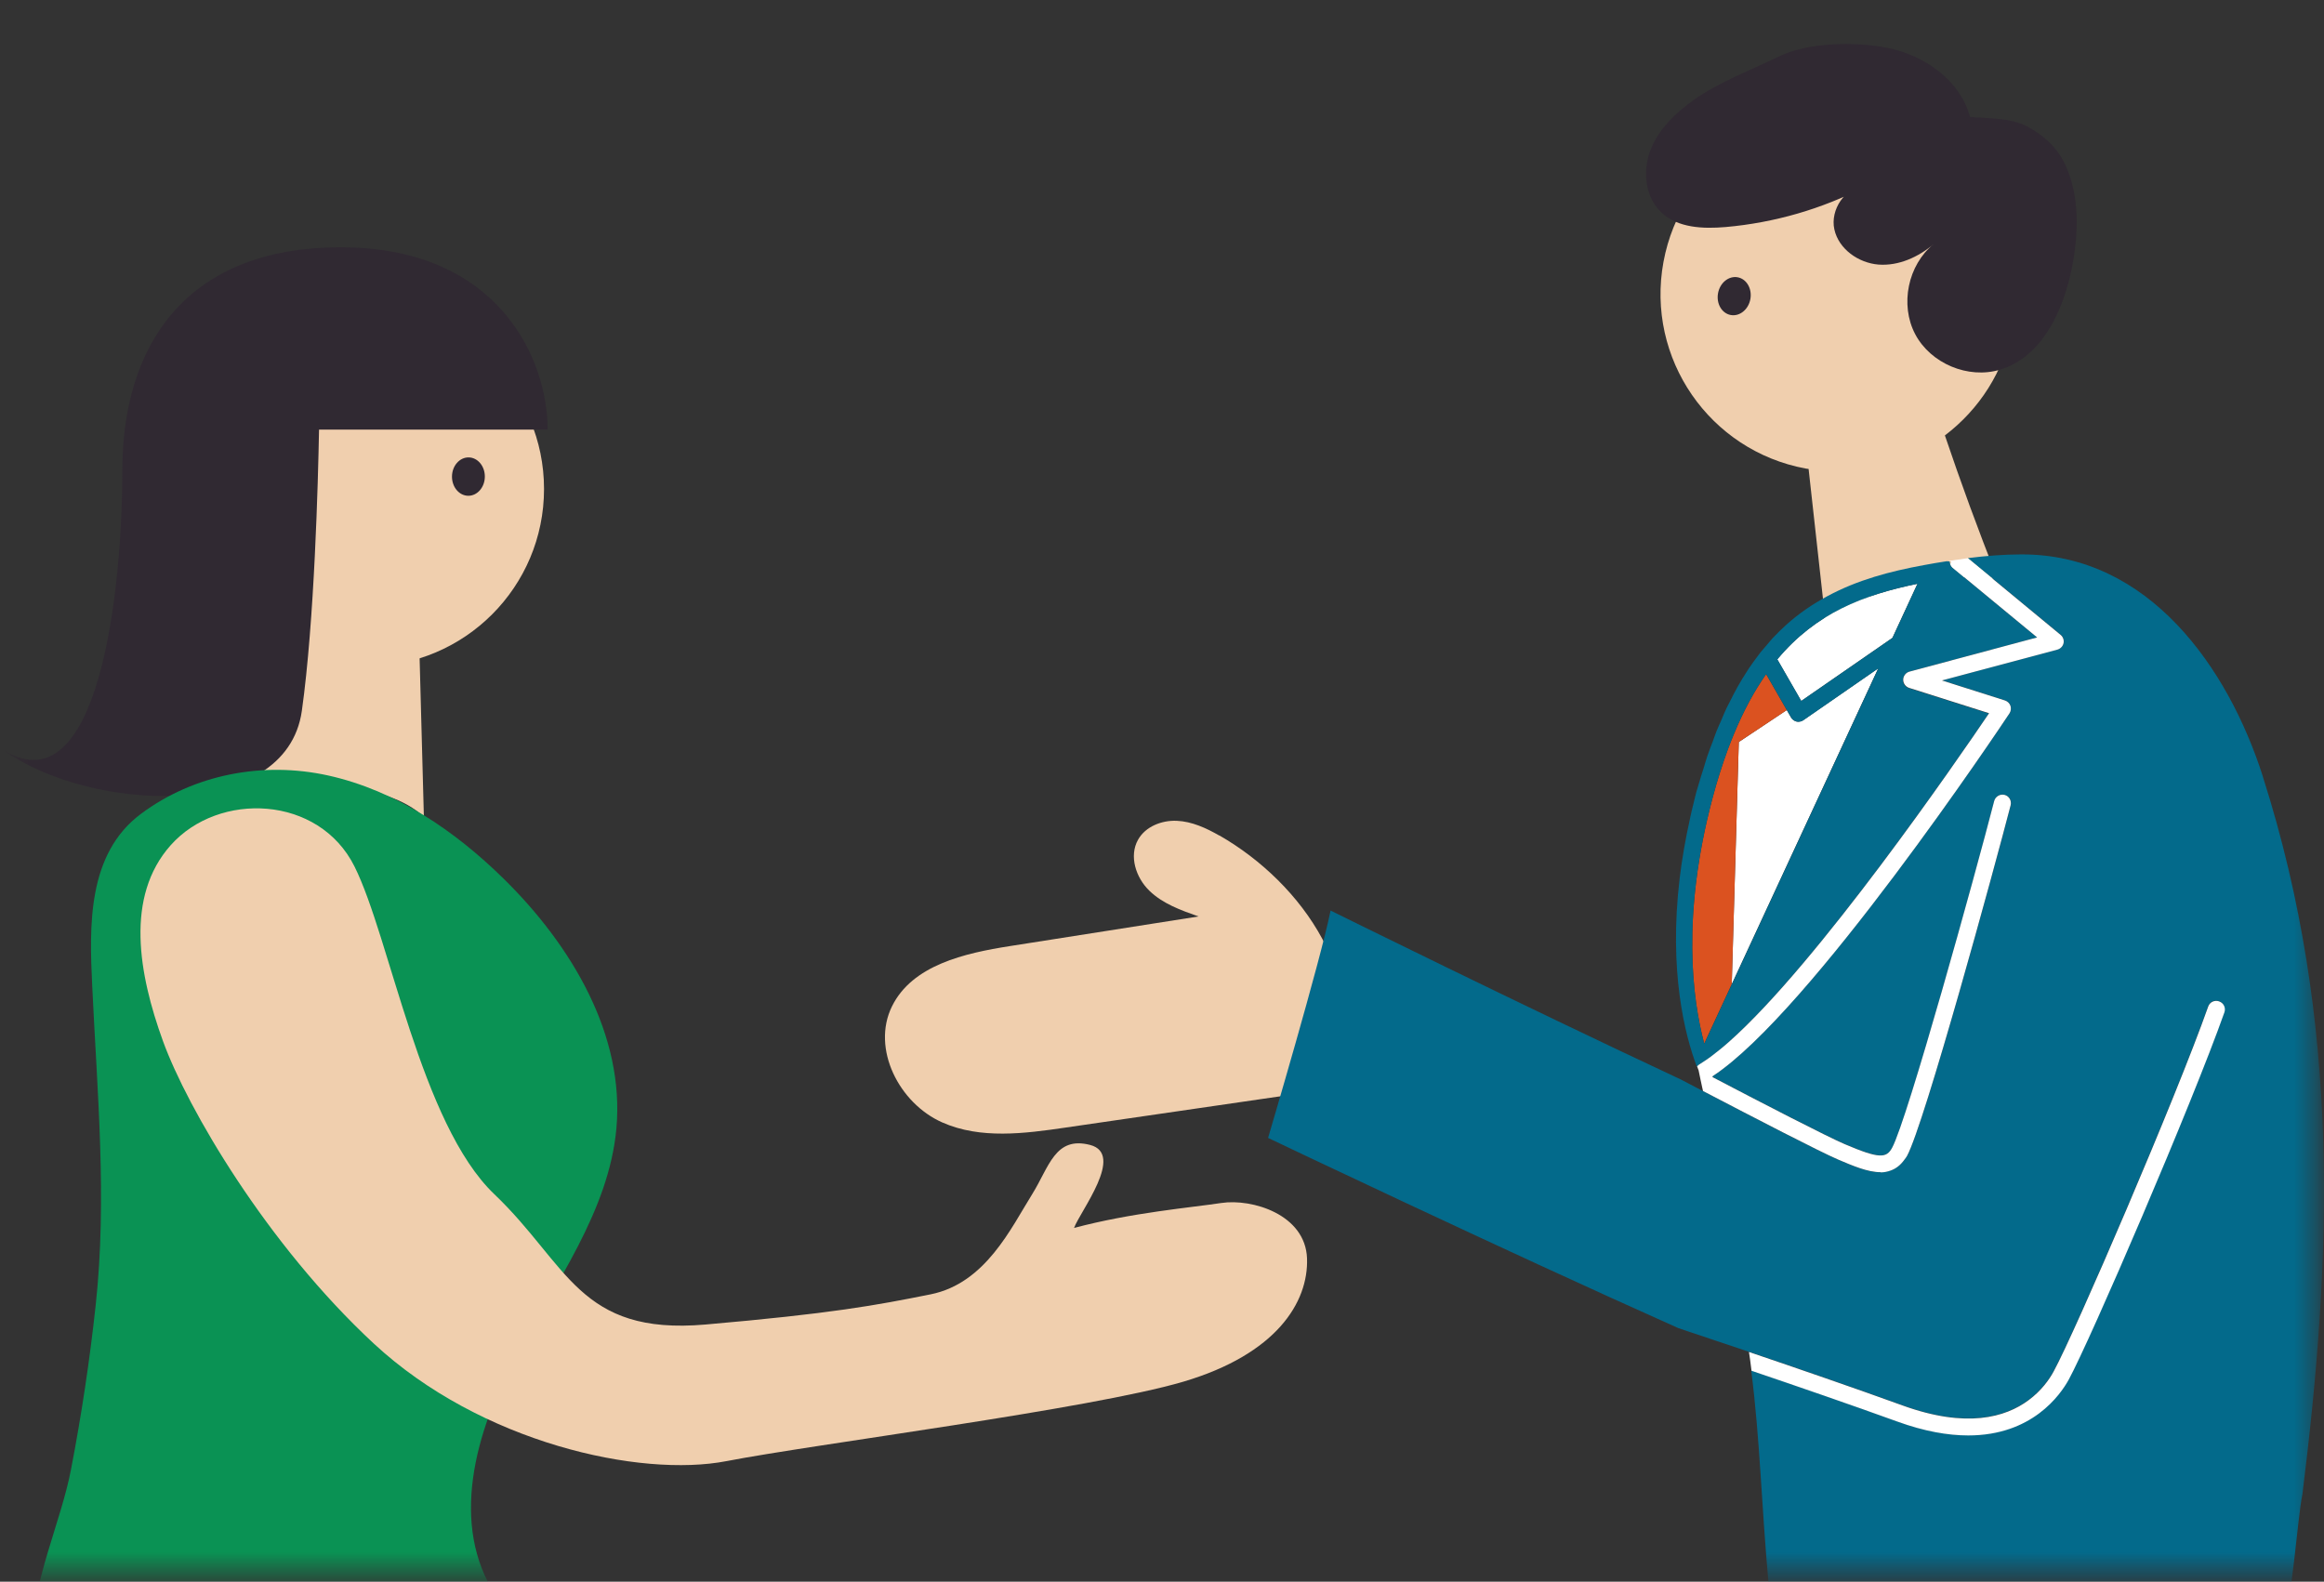 <svg width="119" height="81" viewBox="0 0 119 81" fill="none" xmlns="http://www.w3.org/2000/svg">
<rect x="0" y="0" width="119" height="81" fill="#333333" stroke="none"/>
<mask id="mask0_477_183" style="mask-type:luminance" maskUnits="userSpaceOnUse" x="0" y="0" width="119" height="81">
<path d="M118.563 0.5H0.437V80.5H118.563V0.5Z" fill="white"/>
</mask>
<g mask="url(#mask0_477_183)">
<path d="M103.051 16.705C103.961 11.769 100.697 7.032 95.761 6.122C90.825 5.213 86.087 8.476 85.178 13.413C84.269 18.349 87.532 23.086 92.468 23.996C92.517 24.005 92.566 24.005 92.609 24.015C92.906 26.709 93.207 29.404 93.504 32.098C95.124 30.041 99.71 29.253 102.297 29.666C101.266 27.084 100.386 24.657 99.588 22.298C101.334 20.975 102.618 19.03 103.051 16.705Z" fill="#F0CFAE"/>
<path d="M62.432 42.788C61.761 42.404 61.032 42.068 60.258 42.034C59.485 42 58.653 42.326 58.274 43.002C57.802 43.839 58.162 44.943 58.848 45.609C59.534 46.28 60.467 46.615 61.372 46.932C58.152 47.438 54.938 47.943 51.718 48.449C49.388 48.814 46.714 49.422 45.673 51.537C44.608 53.702 46.042 56.508 48.25 57.481C50.206 58.346 52.452 58.054 54.568 57.743C59.096 57.082 63.624 56.425 68.152 55.764C68.239 53.288 68.92 50.326 67.709 48.08C66.527 45.886 64.587 44.018 62.437 42.783L62.432 42.788Z" fill="#F0CFAE"/>
<path d="M86.696 5.14C85.767 5.806 84.911 6.642 84.502 7.707C84.099 8.777 84.24 10.11 85.076 10.888C85.922 11.676 87.207 11.725 88.359 11.627C90.849 11.409 93.291 10.703 95.508 9.556C94.477 9.57 93.704 10.742 93.928 11.749C94.151 12.756 95.163 13.466 96.189 13.549C97.22 13.626 98.232 13.164 99.015 12.498C97.692 13.568 97.274 15.606 98.067 17.113C98.859 18.616 100.78 19.424 102.41 18.932C104.54 18.295 105.639 15.941 106.082 13.762C106.437 12.017 106.514 9.998 105.712 8.354C105.299 7.508 104.613 6.905 103.791 6.472C102.94 6.02 101.831 6.078 100.873 5.986C100.377 4.104 98.524 2.815 96.612 2.445C94.993 2.129 92.59 2.158 91.078 2.897C89.638 3.598 88.004 4.206 86.691 5.144L86.696 5.14Z" fill="#302932"/>
<path d="M89.627 15.319C89.725 14.785 89.434 14.284 88.978 14.2C88.52 14.116 88.07 14.48 87.972 15.014C87.874 15.547 88.164 16.048 88.621 16.132C89.078 16.217 89.529 15.852 89.627 15.319Z" fill="#302932"/>
<path d="M115.862 39.744C114.097 34.219 110.036 28.358 103.489 28.392C102.609 28.392 101.69 28.465 100.766 28.582L105.518 32.507C105.644 32.609 105.702 32.774 105.668 32.935C105.634 33.095 105.513 33.222 105.357 33.261L99.443 34.841L102.672 35.867C102.804 35.906 102.906 36.008 102.95 36.14C102.993 36.271 102.979 36.412 102.901 36.524C102.478 37.156 92.688 51.829 87.707 55.102L87.688 55.151C90.3 56.518 93.549 58.196 94.458 58.585C96.243 59.348 96.598 59.309 96.89 58.774C97.668 57.349 101.155 44.753 102.118 41.013C102.176 40.779 102.415 40.639 102.648 40.702C102.881 40.76 103.023 40.998 102.959 41.232C102.133 44.437 98.534 57.578 97.653 59.193C97.609 59.27 97.561 59.324 97.517 59.387C97.313 59.674 97.074 59.854 96.807 59.942C96.647 59.995 96.476 60.034 96.296 60.034C95.635 60.034 94.866 59.708 94.113 59.382C93.159 58.974 89.833 57.257 87.202 55.876C86.808 55.672 86.424 55.467 86.069 55.282C77.805 51.416 68.132 46.63 68.132 46.63C67.621 49.188 64.932 58.273 64.932 58.273C64.932 58.273 76.799 63.935 85.942 68.015C86.107 68.069 87.576 68.56 89.551 69.226C91.924 70.028 95.007 71.089 97.415 71.964C100.688 73.151 102.682 72.572 103.859 71.702C104.52 71.215 104.929 70.632 105.153 70.223C106.237 68.234 111.407 56.236 113.066 51.538C113.143 51.309 113.396 51.192 113.62 51.27C113.849 51.348 113.965 51.601 113.888 51.825C112.219 56.552 107.011 68.628 105.916 70.636C105.483 71.429 104.039 73.496 100.771 73.496C99.74 73.496 98.529 73.292 97.113 72.776C94.847 71.954 91.978 70.962 89.672 70.184C90.134 73.866 90.173 76.799 90.562 81.132C90.679 82.465 91.666 83.846 93.174 83.744L110.366 84.206C112.516 84.065 115.395 84.838 116.888 82.956C117.345 82.338 117.642 77.693 117.895 76.521C119.388 64.513 119.923 52.467 115.857 39.734L115.862 39.744Z" fill="#036A8B"/>
<path d="M92.09 36.962C92.056 36.962 92.026 36.962 91.992 36.952C91.876 36.923 91.773 36.85 91.71 36.743L91.491 36.364L89.035 37.998L88.675 50.361L88.607 50.545L96.175 34.224L92.338 36.879C92.265 36.933 92.177 36.957 92.09 36.957V36.962Z" fill="white"/>
<path d="M96.9 32.667L98.183 29.895C95.411 30.464 92.975 31.398 91.005 33.766L92.231 35.897L96.9 32.667Z" fill="white"/>
<path d="M90.436 34.52C89.832 35.376 89.278 36.397 88.777 37.608C88.675 37.851 88.578 38.099 88.48 38.362C88.198 39.13 87.931 39.957 87.688 40.876C86.088 46.902 86.662 51.182 87.264 53.443L88.607 50.545L88.675 50.36L89.035 37.997L91.491 36.363L90.431 34.52H90.436Z" fill="#DB5220"/>
<path d="M97.449 34.802C97.449 34.608 97.585 34.442 97.77 34.394L104.306 32.643L99.987 29.078C99.924 29.024 99.885 28.956 99.861 28.883C99.846 28.84 99.837 28.796 99.832 28.752L99.696 28.742C99.696 28.742 99.681 28.742 99.676 28.742C99.282 28.8 98.893 28.869 98.499 28.942C96.782 29.258 95.119 29.695 93.577 30.527C92.833 30.926 92.114 31.407 91.433 32.025C91.209 32.229 90.99 32.448 90.771 32.677C90.693 32.759 90.62 32.857 90.547 32.939C90.411 33.095 90.275 33.251 90.139 33.416C90.11 33.455 90.081 33.504 90.046 33.542C89.871 33.771 89.701 34.005 89.531 34.257C89.511 34.291 89.487 34.325 89.468 34.359C89.293 34.627 89.122 34.904 88.957 35.201C88.821 35.444 88.689 35.707 88.558 35.969C88.51 36.067 88.461 36.154 88.412 36.251C88.315 36.456 88.223 36.684 88.13 36.903C88.052 37.078 87.975 37.239 87.902 37.423C87.834 37.589 87.775 37.774 87.712 37.944C87.615 38.197 87.517 38.445 87.425 38.717C87.357 38.912 87.299 39.131 87.235 39.335C87.153 39.602 87.065 39.855 86.987 40.137C86.944 40.293 86.895 40.434 86.851 40.594C86.812 40.731 86.783 40.867 86.749 41.003C86.744 41.027 86.739 41.047 86.734 41.071C86.666 41.334 86.608 41.592 86.55 41.849C86.55 41.859 86.55 41.874 86.545 41.883C86.302 42.968 86.126 43.989 86.01 44.957C85.436 49.748 86.282 53.026 86.885 54.621C86.895 54.611 86.905 54.606 86.909 54.596C86.934 54.572 86.953 54.548 86.982 54.533C87.065 54.485 87.157 54.421 87.245 54.363C87.508 54.188 87.785 53.984 88.072 53.745C88.208 53.633 88.344 53.517 88.485 53.395C93.033 49.383 100.231 38.907 101.836 36.538L97.74 35.24C97.556 35.181 97.434 35.006 97.439 34.817L97.449 34.802ZM91.009 33.766C92.979 31.398 95.416 30.464 98.188 29.895L96.904 32.667L92.235 35.896L91.009 33.766ZM87.265 53.444C86.662 51.178 86.088 46.903 87.688 40.877C87.931 39.957 88.198 39.131 88.48 38.362C88.578 38.099 88.68 37.852 88.777 37.608C89.278 36.392 89.832 35.376 90.436 34.52L91.496 36.363L91.715 36.743C91.778 36.85 91.88 36.923 91.997 36.952C92.026 36.957 92.06 36.962 92.094 36.962C92.181 36.962 92.269 36.932 92.342 36.884L96.179 34.228L88.612 50.55L87.269 53.449L87.265 53.444Z" fill="#036A8B"/>
<path d="M96.291 60.039C96.471 60.039 96.641 60.005 96.802 59.947C97.069 59.854 97.308 59.679 97.512 59.392C97.556 59.329 97.609 59.276 97.648 59.198C98.533 57.583 102.127 44.442 102.954 41.237C103.013 41.003 102.876 40.765 102.643 40.707C102.414 40.648 102.176 40.789 102.113 41.018C101.15 44.758 97.663 57.354 96.885 58.779C96.593 59.314 96.238 59.353 94.453 58.59C93.543 58.201 90.294 56.523 87.683 55.156L87.702 55.108C92.687 51.839 102.478 37.161 102.896 36.529C102.969 36.417 102.988 36.271 102.945 36.145C102.901 36.014 102.794 35.916 102.667 35.872L99.438 34.846L105.352 33.266C105.508 33.222 105.629 33.095 105.663 32.94C105.697 32.779 105.639 32.614 105.512 32.512L100.761 28.587C100.454 28.626 100.148 28.67 99.837 28.718C99.837 28.728 99.837 28.742 99.837 28.752H99.924L99.866 28.884C99.89 28.956 99.929 29.025 99.992 29.078L104.311 32.643L97.775 34.394C97.59 34.443 97.459 34.613 97.454 34.802C97.449 34.992 97.575 35.167 97.755 35.226L101.85 36.524C100.245 38.893 93.052 49.369 88.5 53.381C88.359 53.503 88.223 53.624 88.087 53.731C87.795 53.969 87.522 54.179 87.26 54.349C87.172 54.407 87.08 54.47 86.997 54.519C86.968 54.538 86.949 54.563 86.924 54.582C86.915 54.592 86.905 54.597 86.9 54.607C86.919 54.66 86.939 54.718 86.958 54.767C86.958 54.777 86.968 54.786 86.973 54.796C86.987 54.874 87.007 54.952 87.022 55.03C87.041 55.117 87.055 55.205 87.075 55.288C87.104 55.428 87.133 55.574 87.167 55.715C87.172 55.745 87.177 55.769 87.187 55.798C87.192 55.822 87.197 55.847 87.201 55.871C89.837 57.247 93.159 58.969 94.112 59.378C94.866 59.699 95.63 60.029 96.296 60.029L96.291 60.039Z" fill="white"/>
<path d="M113.625 51.279C113.396 51.202 113.148 51.318 113.07 51.547C111.412 56.245 106.242 68.243 105.157 70.232C104.934 70.646 104.525 71.225 103.864 71.711C102.687 72.582 100.693 73.16 97.419 71.974C95.007 71.098 91.924 70.038 89.555 69.235C89.575 69.367 89.594 69.503 89.614 69.634C89.638 69.824 89.662 70.009 89.686 70.198C91.992 70.981 94.861 71.969 97.128 72.791C98.543 73.306 99.754 73.51 100.785 73.51C104.048 73.51 105.493 71.443 105.93 70.651C107.025 68.642 112.234 56.561 113.902 51.839C113.98 51.61 113.863 51.362 113.634 51.284L113.625 51.279Z" fill="white"/>
<path d="M18.772 34.126C23.79 34.126 27.857 30.059 27.857 25.041C27.857 20.024 23.79 15.956 18.772 15.956C13.755 15.956 9.687 20.024 9.687 25.041C9.687 30.059 13.755 34.126 18.772 34.126Z" fill="#F0CFAE"/>
<path d="M21.394 30.289C21.496 34.136 21.603 37.988 21.705 41.835C19.823 40.016 15.169 39.865 12.664 40.629C13.734 36.31 14.493 32.419 15.115 28.64" fill="#F0CFAE"/>
<path d="M24.826 24.418C24.834 23.876 24.464 23.431 23.999 23.424C23.534 23.418 23.151 23.852 23.144 24.395C23.136 24.937 23.507 25.382 23.971 25.389C24.436 25.395 24.819 24.961 24.826 24.418Z" fill="#302932"/>
<path d="M17.454 12.664C9.4 12.664 6.264 17.819 6.264 24.093C6.264 30.367 5.033 41.348 0.213 38.435C4.586 41.572 14.648 42.122 15.456 36.402C16.102 31.811 16.287 24.652 16.336 22.002H28.042C28.042 18.359 25.508 12.664 17.454 12.664Z" fill="#302932"/>
<path d="M1.672 83.598C1.672 81.001 3.136 77.864 3.632 75.272C4.172 72.475 4.595 69.659 4.901 66.829C5.489 61.391 4.979 55.949 4.721 50.473C4.575 47.423 4.463 43.727 7.221 41.675C9.92 39.666 13.456 38.97 16.812 39.715C20.289 40.488 23.295 42.555 25.761 44.972C29.291 48.43 31.991 53.021 31.563 57.782C31.178 62.033 28.426 65.71 26.378 69.528C24.331 73.341 23.003 78.097 25.401 81.73C27.725 85.251 32.701 86.355 37.131 86.214C41.557 86.073 45.988 85.028 50.375 85.587C55.958 86.302 62.806 90.168 65.106 95.105C68.267 101.894 71.852 108.543 75.242 115.24C72.834 117.715 69.975 119.811 66.828 121.411C63.681 123.011 59.572 123.785 56.075 124.548C52.237 125.385 48.332 125.944 44.402 126.212C43.425 126.28 32.569 126.494 32.594 126.148C33.182 118.537 33.771 110.926 34.359 103.309C26.84 104.754 19.005 104.734 11.496 103.261C7.858 102.546 4.035 101.325 1.866 98.509C-1.353 94.332 0.281 88.578 1.672 83.598Z" fill="#0A9254"/>
<path d="M8.74 43.284C11.2 40.517 16.327 40.716 18.15 44.369C19.974 48.021 21.535 57.554 25.314 61.158C29.093 64.761 29.643 68.394 36.121 67.83C42.594 67.266 44.841 66.848 47.652 66.284C50.463 65.72 51.772 62.884 52.851 61.158C53.722 59.762 54.019 58.167 55.818 58.633C57.617 59.1 55.312 62.023 54.996 62.884C57.948 62.096 60.978 61.843 62.544 61.605C64.11 61.372 66.844 62.189 66.926 64.441C67.004 66.692 65.36 69.348 60.589 70.758C55.818 72.164 41.646 73.963 37.206 74.824C32.765 75.685 24.614 73.885 19.138 68.803C13.661 63.721 9.596 56.761 8.346 53.318C7.096 49.874 6.395 45.92 8.74 43.284Z" fill="#F0CFAE"/>
</g>
</svg>
